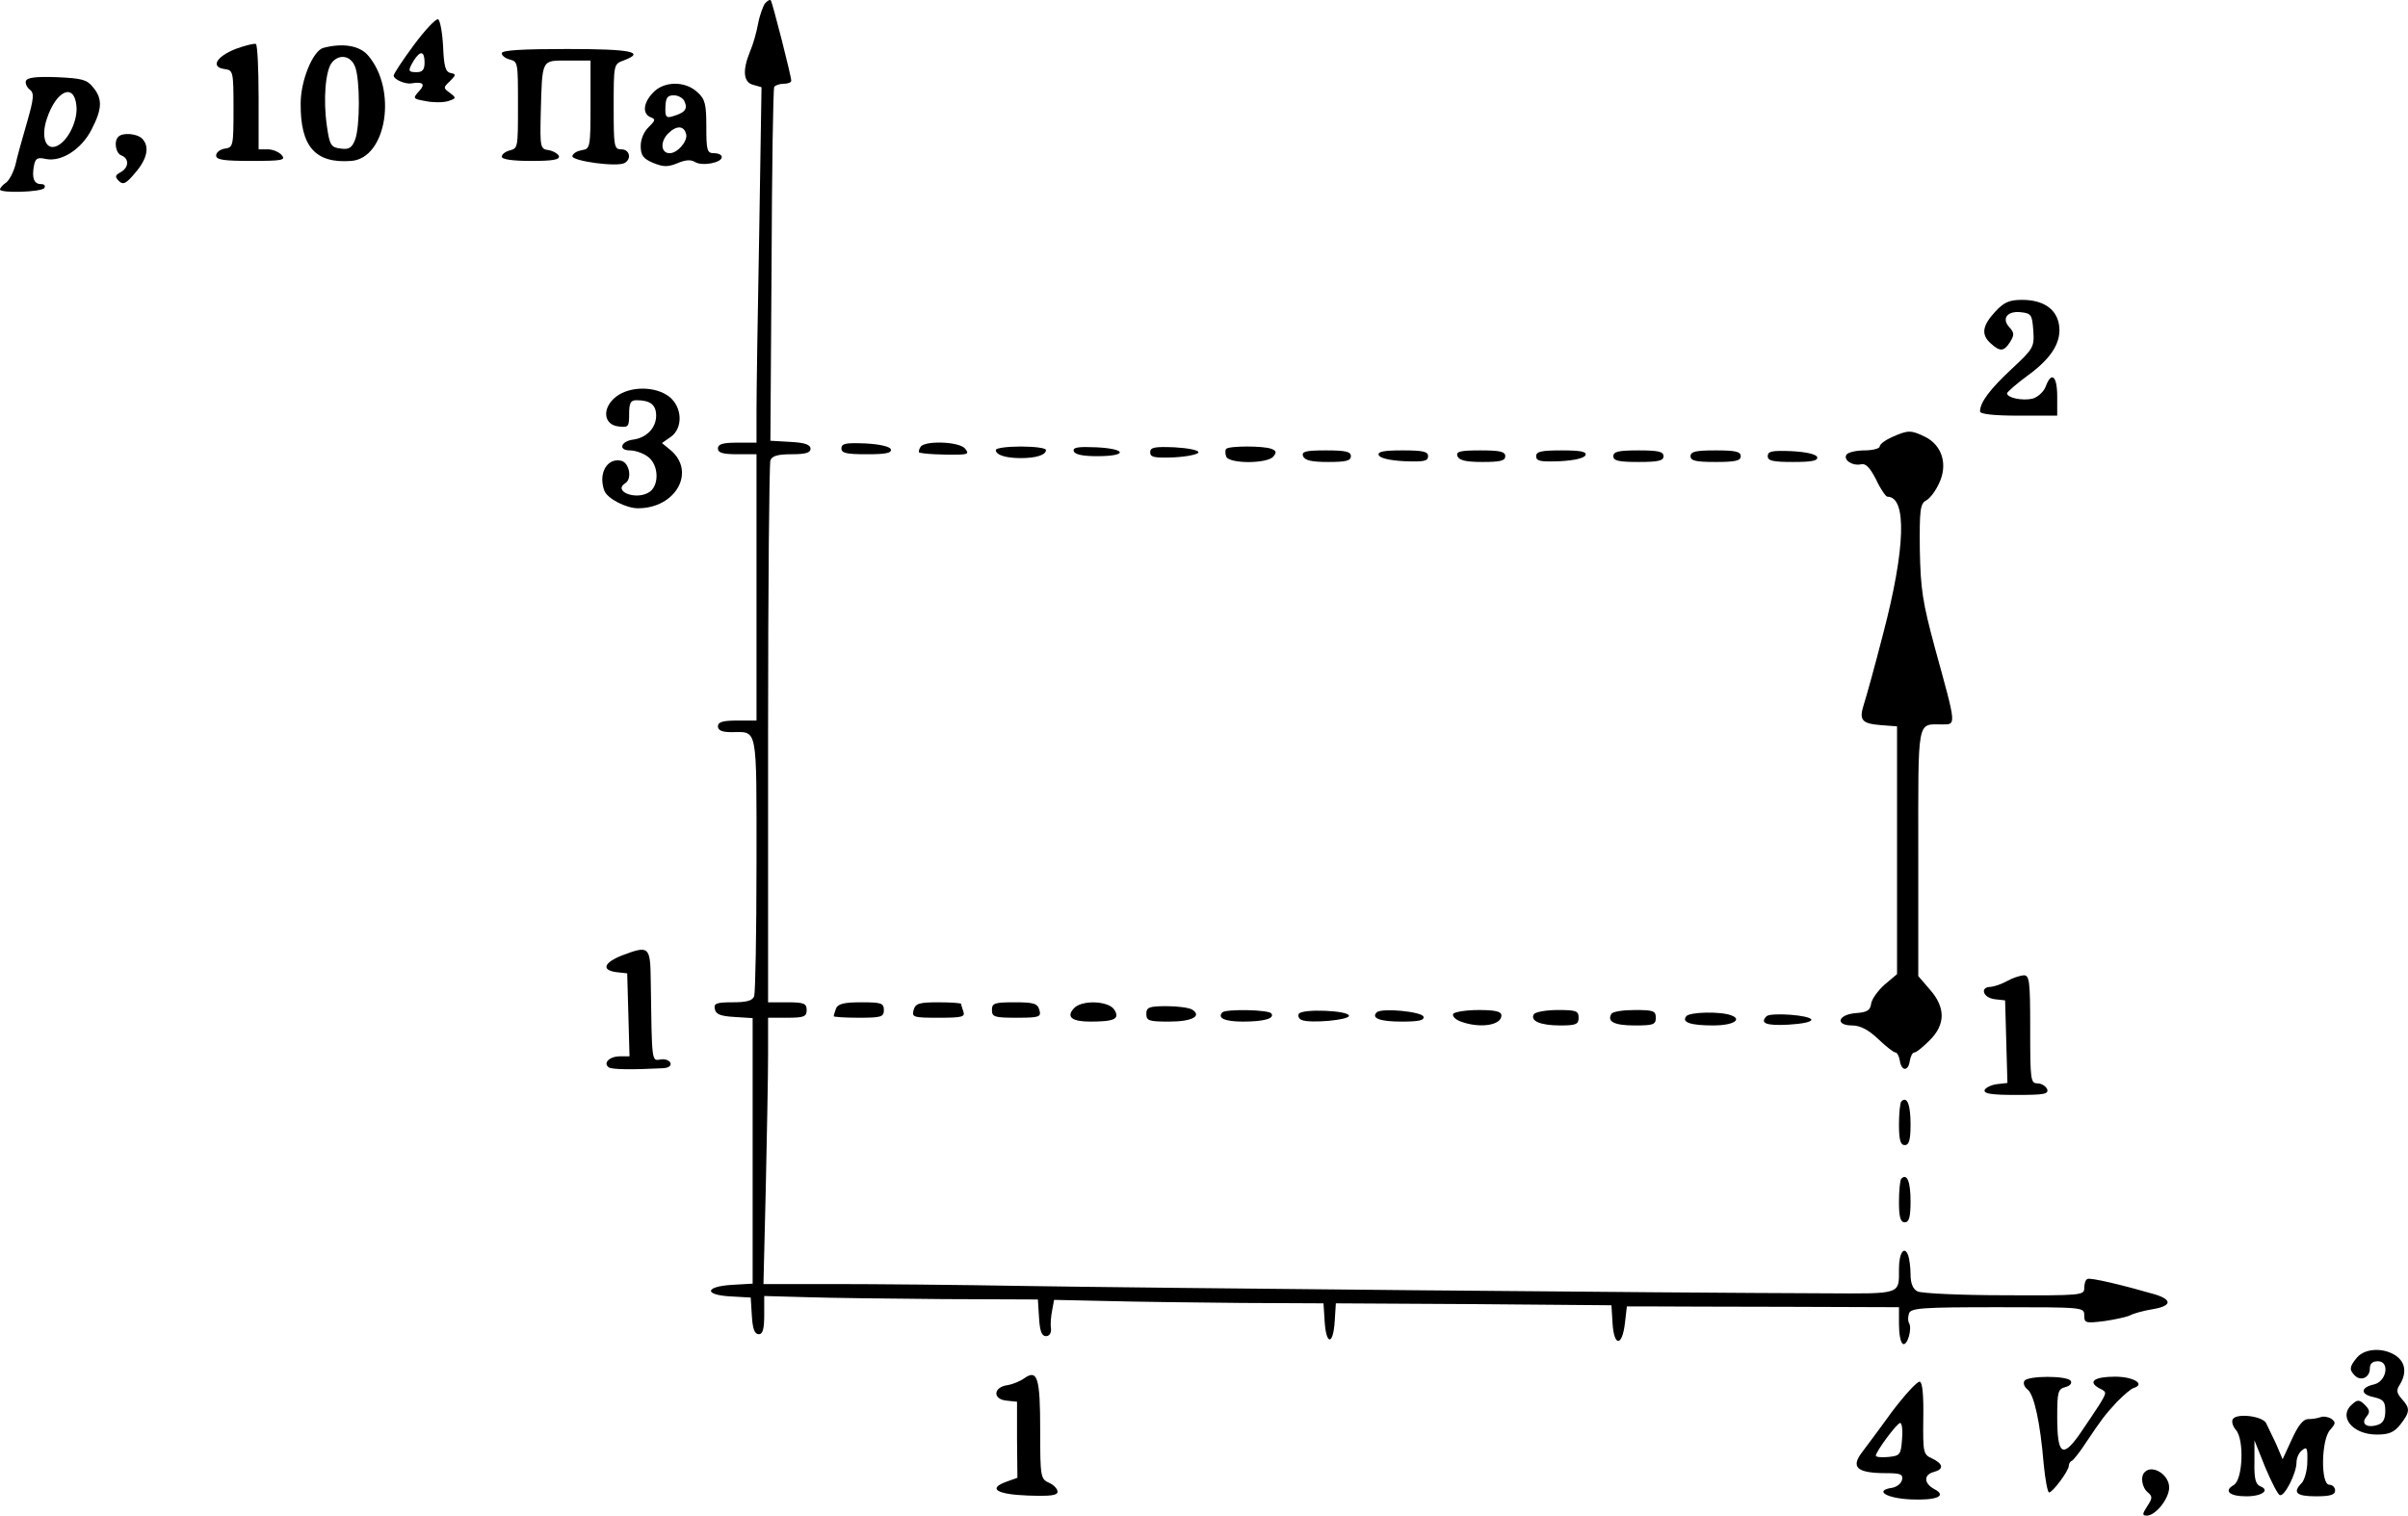 <?xml version="1.0" standalone="no"?>
<!DOCTYPE svg PUBLIC "-//W3C//DTD SVG 20010904//EN"
 "http://www.w3.org/TR/2001/REC-SVG-20010904/DTD/svg10.dtd">
<svg version="1.0" xmlns="http://www.w3.org/2000/svg"
 width="623.884pt" height="392.697pt" viewBox="0 0 623.884 392.697"
 preserveAspectRatio="xMidYMid meet">
<g transform="translate(-98,411.697) scale(0.1,-0.1)"
fill="#000000" stroke="none">
<path d="M2962 4108 c-5 -7 -14 -31 -18 -53 -4 -22 -13 -54 -21 -72 -20 -49
-17 -80 9 -86 l21 -6 -6 -378 c-4 -208 -7 -415 -7 -460 l0 -83 -50 0 c-38 0
-50 -4 -50 -15 0 -11 12 -15 50 -15 l50 0 0 -345 0 -345 -50 0 c-38 0 -50 -4
-50 -15 0 -10 10 -15 34 -15 70 0 66 23 66 -340 0 -181 -3 -335 -6 -344 -4
-12 -20 -16 -56 -16 -42 0 -49 -3 -46 -17 2 -14 15 -19 51 -21 l47 -3 0 -344
0 -344 -52 -3 c-71 -4 -76 -26 -6 -30 l53 -3 3 -48 c2 -33 7 -47 18 -47 10 0
14 13 14 50 l0 49 108 -3 c59 -2 218 -4 354 -5 l247 -1 3 -47 c2 -35 7 -48 18
-48 9 0 14 8 13 20 -2 11 0 32 3 47 l5 27 137 -3 c75 -2 232 -4 349 -5 l212
-1 3 -47 c4 -62 22 -62 26 0 l3 47 357 -2 357 -3 3 -48 c4 -60 25 -59 32 2 l5
43 65 0 c36 0 194 -1 353 -1 l287 -1 0 -44 c0 -25 4 -48 10 -51 11 -7 25 39
16 54 -3 5 -3 16 0 25 5 14 35 16 230 16 222 0 224 0 224 -21 0 -20 3 -21 52
-15 28 4 59 11 67 15 9 5 35 12 59 16 48 8 51 24 6 38 -83 24 -170 45 -176 40
-5 -2 -8 -13 -8 -24 0 -18 -8 -19 -207 -18 -115 0 -216 5 -225 10 -12 6 -18
21 -18 44 0 18 -3 40 -6 49 -10 27 -24 7 -24 -34 0 -68 8 -65 -193 -64 -378 1
-1774 14 -2072 19 -170 3 -393 5 -493 5 l-184 0 6 247 c3 137 6 292 6 346 l0
97 50 0 c43 0 50 3 50 20 0 17 -7 20 -50 20 l-50 0 0 694 c0 382 3 701 6 710
4 12 20 16 55 16 36 0 49 4 49 14 0 11 -15 16 -52 18 l-52 3 3 454 c1 250 4
458 7 463 3 4 14 8 25 8 10 0 19 3 19 8 0 12 -49 204 -53 208 -2 3 -9 -1 -15
-8z"/>
<path d="M2052 4000 c-28 -38 -52 -74 -52 -79 0 -10 31 -23 46 -20 30 5 37 -2
20 -20 -17 -19 -17 -20 17 -26 19 -4 45 -4 58 0 21 7 22 8 5 21 -18 13 -18 14
0 31 16 16 16 18 1 21 -13 3 -17 18 -19 69 -2 37 -8 68 -13 70 -6 2 -34 -28
-63 -67z m28 -45 c0 -18 -5 -25 -20 -25 -23 0 -24 3 -8 30 17 27 28 25 28 -5z"/>
<path d="M1590 3990 c-50 -20 -65 -47 -28 -52 22 -3 23 -6 23 -103 0 -96 -1
-100 -22 -103 -13 -2 -23 -10 -23 -18 0 -11 19 -14 91 -14 80 0 90 2 79 15 -7
8 -23 15 -36 15 l-24 0 0 134 c0 74 -3 137 -7 139 -5 2 -28 -4 -53 -13z"/>
<path d="M1818 3993 c-27 -7 -59 -84 -59 -144 -1 -112 38 -156 131 -149 92 7
120 186 43 274 -22 25 -65 32 -115 19z m82 -49 c13 -33 13 -155 0 -189 -8 -21
-16 -26 -37 -23 -25 3 -29 8 -36 58 -10 68 -4 144 13 165 19 23 49 18 60 -11z"/>
<path d="M2280 3979 c0 -6 9 -13 20 -16 22 -6 22 -6 22 -118 0 -112 0 -112
-22 -118 -11 -3 -20 -10 -20 -16 0 -7 28 -11 76 -11 56 0 75 3 72 13 -3 6 -15
13 -27 15 -21 3 -22 7 -20 95 4 143 1 137 70 137 l59 0 0 -114 c0 -110 -1
-115 -22 -118 -12 -2 -23 -8 -25 -15 -5 -13 118 -30 136 -18 18 11 12 35 -9
35 -19 0 -20 7 -20 110 0 109 0 111 25 120 59 22 22 30 -145 30 -116 0 -170
-3 -170 -11z"/>
<path d="M1047 3907 c-2 -6 3 -17 10 -22 12 -9 11 -22 -7 -85 -12 -41 -26 -91
-30 -110 -5 -19 -16 -40 -24 -46 -9 -6 -16 -14 -16 -18 0 -10 108 -7 115 4 3
6 0 10 -9 10 -18 0 -24 16 -18 48 4 19 9 22 31 17 40 -8 92 25 118 76 28 54
29 80 4 110 -16 20 -29 23 -94 26 -54 2 -77 -1 -80 -10z m131 -64 c4 -37 -20
-88 -48 -103 -30 -16 -45 19 -29 68 24 74 71 96 77 35z"/>
<path d="M2672 3877 c-26 -27 -28 -55 -6 -64 13 -5 12 -8 -5 -25 -12 -11 -21
-31 -21 -49 0 -24 6 -33 32 -44 27 -11 38 -11 63 -1 21 9 35 10 46 3 18 -11
69 -2 69 13 0 6 -9 10 -20 10 -18 0 -20 7 -20 68 0 59 -3 72 -23 90 -32 30
-87 29 -115 -1z m82 -24 c8 -19 0 -28 -30 -37 -18 -6 -21 -2 -20 24 1 24 5 30
22 30 12 0 25 -8 28 -17z m4 -85 c3 -18 -23 -48 -43 -48 -23 0 -25 30 -4 51
22 22 42 21 47 -3z"/>
<path d="M1287 3763 c-13 -12 -7 -44 8 -49 20 -8 19 -31 -2 -43 -15 -8 -16
-12 -5 -23 11 -11 19 -7 43 22 31 36 37 68 17 88 -13 13 -50 16 -61 5z"/>
<path d="M6149 3309 c-33 -36 -37 -59 -11 -82 24 -22 34 -21 50 4 11 18 11 24
-2 38 -21 23 -5 43 30 39 27 -3 29 -7 32 -47 3 -43 1 -47 -56 -100 -57 -53
-82 -87 -82 -110 0 -7 36 -11 100 -11 l100 0 0 50 c0 53 -15 66 -30 25 -5 -13
-20 -27 -34 -31 -26 -6 -66 2 -66 14 1 4 25 25 55 47 63 46 88 89 79 134 -8
39 -42 61 -95 61 -33 0 -47 -6 -70 -31z"/>
<path d="M2576 3089 c-37 -29 -33 -73 7 -77 25 -3 27 -1 27 32 0 29 4 36 19
36 36 0 51 -12 51 -40 0 -31 -24 -57 -59 -62 -33 -4 -40 -28 -9 -28 13 0 34
-7 46 -16 30 -21 31 -79 1 -94 -35 -19 -91 5 -59 25 18 11 11 52 -10 58 -37 9
-61 -33 -44 -78 8 -20 56 -45 87 -45 98 0 151 95 84 151 l-22 18 23 16 c32 23
30 77 -4 104 -36 28 -102 28 -138 0z"/>
<path d="M5883 2985 c-18 -8 -33 -19 -33 -25 0 -5 -18 -10 -39 -10 -22 0 -43
-5 -47 -11 -9 -14 16 -30 38 -25 12 3 23 -9 39 -40 11 -24 25 -44 29 -44 51 0
47 -134 -11 -355 -21 -82 -44 -165 -50 -183 -13 -41 -6 -50 46 -54 l40 -3 0
-321 0 -321 -32 -27 c-17 -15 -33 -37 -35 -49 -2 -18 -11 -23 -40 -25 -47 -4
-54 -32 -9 -32 20 0 42 -11 67 -35 20 -19 40 -35 45 -35 4 0 9 -9 11 -20 4
-29 22 -30 26 -2 2 12 7 22 12 22 5 0 22 14 39 31 42 41 42 86 1 132 l-30 35
0 320 c0 352 -4 332 62 332 37 0 37 -5 -18 195 -33 122 -38 155 -40 258 -1
102 1 119 16 127 10 5 25 25 34 45 23 48 8 98 -36 120 -37 18 -44 18 -85 0z"/>
<path d="M3160 2955 c0 -12 13 -15 66 -15 48 0 65 3 62 13 -3 7 -28 13 -66 15
-51 2 -62 0 -62 -13z"/>
<path d="M3365 2959 c-4 -6 -5 -12 -4 -14 5 -4 63 -7 103 -6 24 1 27 3 16 16
-15 18 -105 21 -115 4z"/>
<path d="M3560 2951 c0 -13 26 -21 65 -21 39 0 65 8 65 21 0 5 -29 9 -65 9
-36 0 -65 -4 -65 -9z"/>
<path d="M3762 2948 c3 -9 24 -13 61 -13 79 0 77 19 -2 23 -48 2 -62 0 -59
-10z"/>
<path d="M3960 2945 c0 -13 11 -15 63 -13 34 2 62 8 62 13 0 6 -28 11 -62 13
-52 2 -63 0 -63 -13z"/>
<path d="M4157 2954 c-3 -3 -3 -12 0 -20 7 -19 106 -19 122 0 9 11 8 15 -5 20
-20 8 -109 8 -117 0z"/>
<path d="M4356 2935 c5 -11 22 -15 65 -15 46 0 59 3 59 15 0 12 -14 15 -65 15
-53 0 -63 -3 -59 -15z"/>
<path d="M4552 2938 c3 -8 28 -14 66 -16 51 -2 62 0 62 13 0 12 -13 15 -66 15
-48 0 -65 -3 -62 -12z"/>
<path d="M4756 2935 c5 -11 22 -15 65 -15 46 0 59 3 59 15 0 12 -14 15 -65 15
-53 0 -63 -3 -59 -15z"/>
<path d="M4960 2935 c0 -13 11 -15 62 -13 38 2 63 8 66 16 3 9 -14 12 -62 12
-53 0 -66 -3 -66 -15z"/>
<path d="M5160 2935 c0 -12 14 -15 65 -15 51 0 65 3 65 15 0 12 -14 15 -65 15
-51 0 -65 -3 -65 -15z"/>
<path d="M5360 2935 c0 -12 14 -15 65 -15 51 0 65 3 65 15 0 12 -14 15 -65 15
-51 0 -65 -3 -65 -15z"/>
<path d="M5560 2935 c0 -12 13 -15 66 -15 48 0 65 3 62 13 -3 7 -28 13 -66 15
-51 2 -62 0 -62 -13z"/>
<path d="M2593 1642 c-49 -19 -56 -39 -15 -44 l27 -3 3 -107 3 -108 -25 0
c-27 0 -45 -18 -28 -29 9 -5 58 -6 135 -2 18 0 27 6 24 14 -2 6 -14 11 -25 9
-24 -4 -23 -11 -26 203 -1 90 -4 93 -73 67z"/>
<path d="M6180 1575 c-14 -8 -33 -14 -42 -15 -29 0 -21 -28 10 -32 l27 -3 3
-107 3 -107 -27 -3 c-15 -2 -29 -9 -32 -15 -3 -10 18 -13 82 -13 72 0 84 2 80
15 -4 8 -15 15 -25 15 -18 0 -19 9 -19 140 0 127 -2 140 -17 140 -10 -1 -29
-7 -43 -15z"/>
<path d="M3146 1504 c-3 -9 -6 -18 -6 -20 0 -2 29 -4 65 -4 58 0 65 2 65 20 0
18 -7 20 -59 20 -44 0 -60 -4 -65 -16z"/>
<path d="M3347 1500 c-5 -19 0 -20 65 -20 60 0 69 2 64 16 -3 9 -6 18 -6 20 0
2 -26 4 -59 4 -50 0 -59 -3 -64 -20z"/>
<path d="M3550 1500 c0 -18 7 -20 64 -20 59 0 64 2 59 20 -5 17 -14 20 -64 20
-52 0 -59 -2 -59 -20z"/>
<path d="M3762 1504 c-20 -22 -5 -34 43 -34 63 0 77 7 62 31 -15 23 -85 26
-105 3z"/>
<path d="M3950 1490 c0 -18 7 -20 59 -20 59 0 86 14 60 31 -8 5 -38 9 -66 9
-46 0 -53 -3 -53 -20z"/>
<path d="M4147 1494 c-14 -15 7 -24 53 -24 55 0 83 8 74 21 -6 10 -117 12
-127 3z"/>
<path d="M4345 1490 c-3 -5 0 -13 8 -16 23 -9 122 0 122 11 0 14 -122 19 -130
5z"/>
<path d="M4547 1494 c-15 -15 8 -24 64 -24 44 0 60 3 57 13 -5 13 -109 23
-121 11z"/>
<path d="M4745 1490 c-3 -6 6 -15 20 -20 49 -18 105 -10 105 16 0 10 -15 14
-59 14 -33 0 -63 -5 -66 -10z"/>
<path d="M4954 1489 c-10 -17 16 -29 69 -29 40 0 47 3 47 20 0 18 -7 20 -54
20 -30 0 -58 -5 -62 -11z"/>
<path d="M5155 1490 c-12 -20 7 -30 61 -30 47 0 54 2 54 20 0 18 -7 20 -54 20
-30 0 -58 -4 -61 -10z"/>
<path d="M5349 1484 c-13 -16 11 -24 71 -24 49 0 75 15 46 26 -28 11 -108 9
-117 -2z"/>
<path d="M5557 1484 c-18 -18 -2 -25 56 -22 35 2 61 7 60 13 -3 12 -105 19
-116 9z"/>
<path d="M5906 1263 c-3 -3 -6 -30 -6 -60 0 -40 4 -53 15 -53 11 0 15 13 15
54 0 51 -9 74 -24 59z"/>
<path d="M5906 1063 c-3 -3 -6 -30 -6 -60 0 -40 4 -53 15 -53 11 0 15 13 15
54 0 51 -9 74 -24 59z"/>
<path d="M7087 600 c-20 -24 -21 -32 -6 -47 16 -16 39 -5 39 18 0 13 7 19 21
19 31 0 23 -52 -10 -60 -36 -8 -36 -26 -1 -33 25 -6 30 -11 30 -36 0 -21 -6
-32 -20 -36 -28 -9 -44 3 -29 21 10 12 9 18 -4 31 -13 13 -19 14 -31 3 -40
-32 -2 -80 62 -80 32 0 45 6 61 26 25 32 26 42 4 66 -14 16 -15 23 -5 38 18
30 14 57 -10 74 -32 22 -80 20 -101 -4z"/>
<path d="M3634 546 c-11 -8 -31 -16 -44 -18 -36 -5 -39 -36 -3 -40 l28 -3 0
-99 1 -98 -28 -10 c-50 -18 -26 -33 55 -36 58 -2 77 0 77 10 0 7 -10 18 -22
23 -22 10 -23 15 -23 137 0 135 -7 158 -41 134z"/>
<path d="M6225 539 c-4 -6 0 -16 8 -22 17 -13 33 -85 42 -194 4 -40 10 -73 14
-73 9 0 51 56 51 69 0 5 3 11 8 13 4 2 21 23 37 48 42 62 46 68 80 105 17 17
36 34 44 36 30 10 -2 29 -49 29 -54 0 -72 -13 -41 -30 20 -10 20 -10 0 -43
-11 -17 -35 -53 -53 -79 -43 -60 -56 -49 -56 48 0 64 2 72 21 77 12 3 18 10
14 16 -8 14 -112 14 -120 0z"/>
<path d="M5881 458 c-33 -46 -68 -92 -76 -103 -31 -40 -14 -55 62 -55 37 0 44
-3 41 -17 -2 -10 -14 -19 -26 -21 -47 -7 -15 -27 48 -30 68 -3 96 9 61 27 -27
15 -27 37 -1 44 27 7 25 21 -4 35 -23 10 -24 15 -23 103 1 60 -2 94 -9 96 -6
2 -39 -34 -73 -79z m27 -70 c-3 -40 -5 -43 -35 -46 -18 -2 -33 0 -33 3 0 11
55 85 63 85 5 0 7 -19 5 -42z"/>
<path d="M6765 440 c-4 -6 0 -19 8 -28 22 -25 18 -130 -6 -143 -26 -15 -11
-29 33 -29 41 0 62 16 36 26 -12 5 -16 20 -15 63 l0 56 28 -70 c16 -38 33 -71
38 -72 12 -4 43 57 43 85 0 11 6 25 14 31 13 11 15 6 14 -29 0 -22 -7 -47 -14
-55 -25 -25 -15 -35 36 -35 38 0 50 4 50 15 0 8 -7 15 -15 15 -23 0 -21 117 2
142 15 17 15 20 3 29 -8 5 -21 7 -28 4 -8 -3 -22 -5 -32 -5 -13 0 -26 -17 -42
-52 l-24 -52 -17 40 c-10 21 -22 46 -26 54 -10 18 -76 26 -86 10z"/>
<path d="M6537 303 c-12 -11 -8 -40 8 -53 12 -10 12 -15 -2 -36 -13 -20 -13
-24 -1 -24 23 0 58 44 58 73 0 33 -43 60 -63 40z"/>
</g>
</svg>
